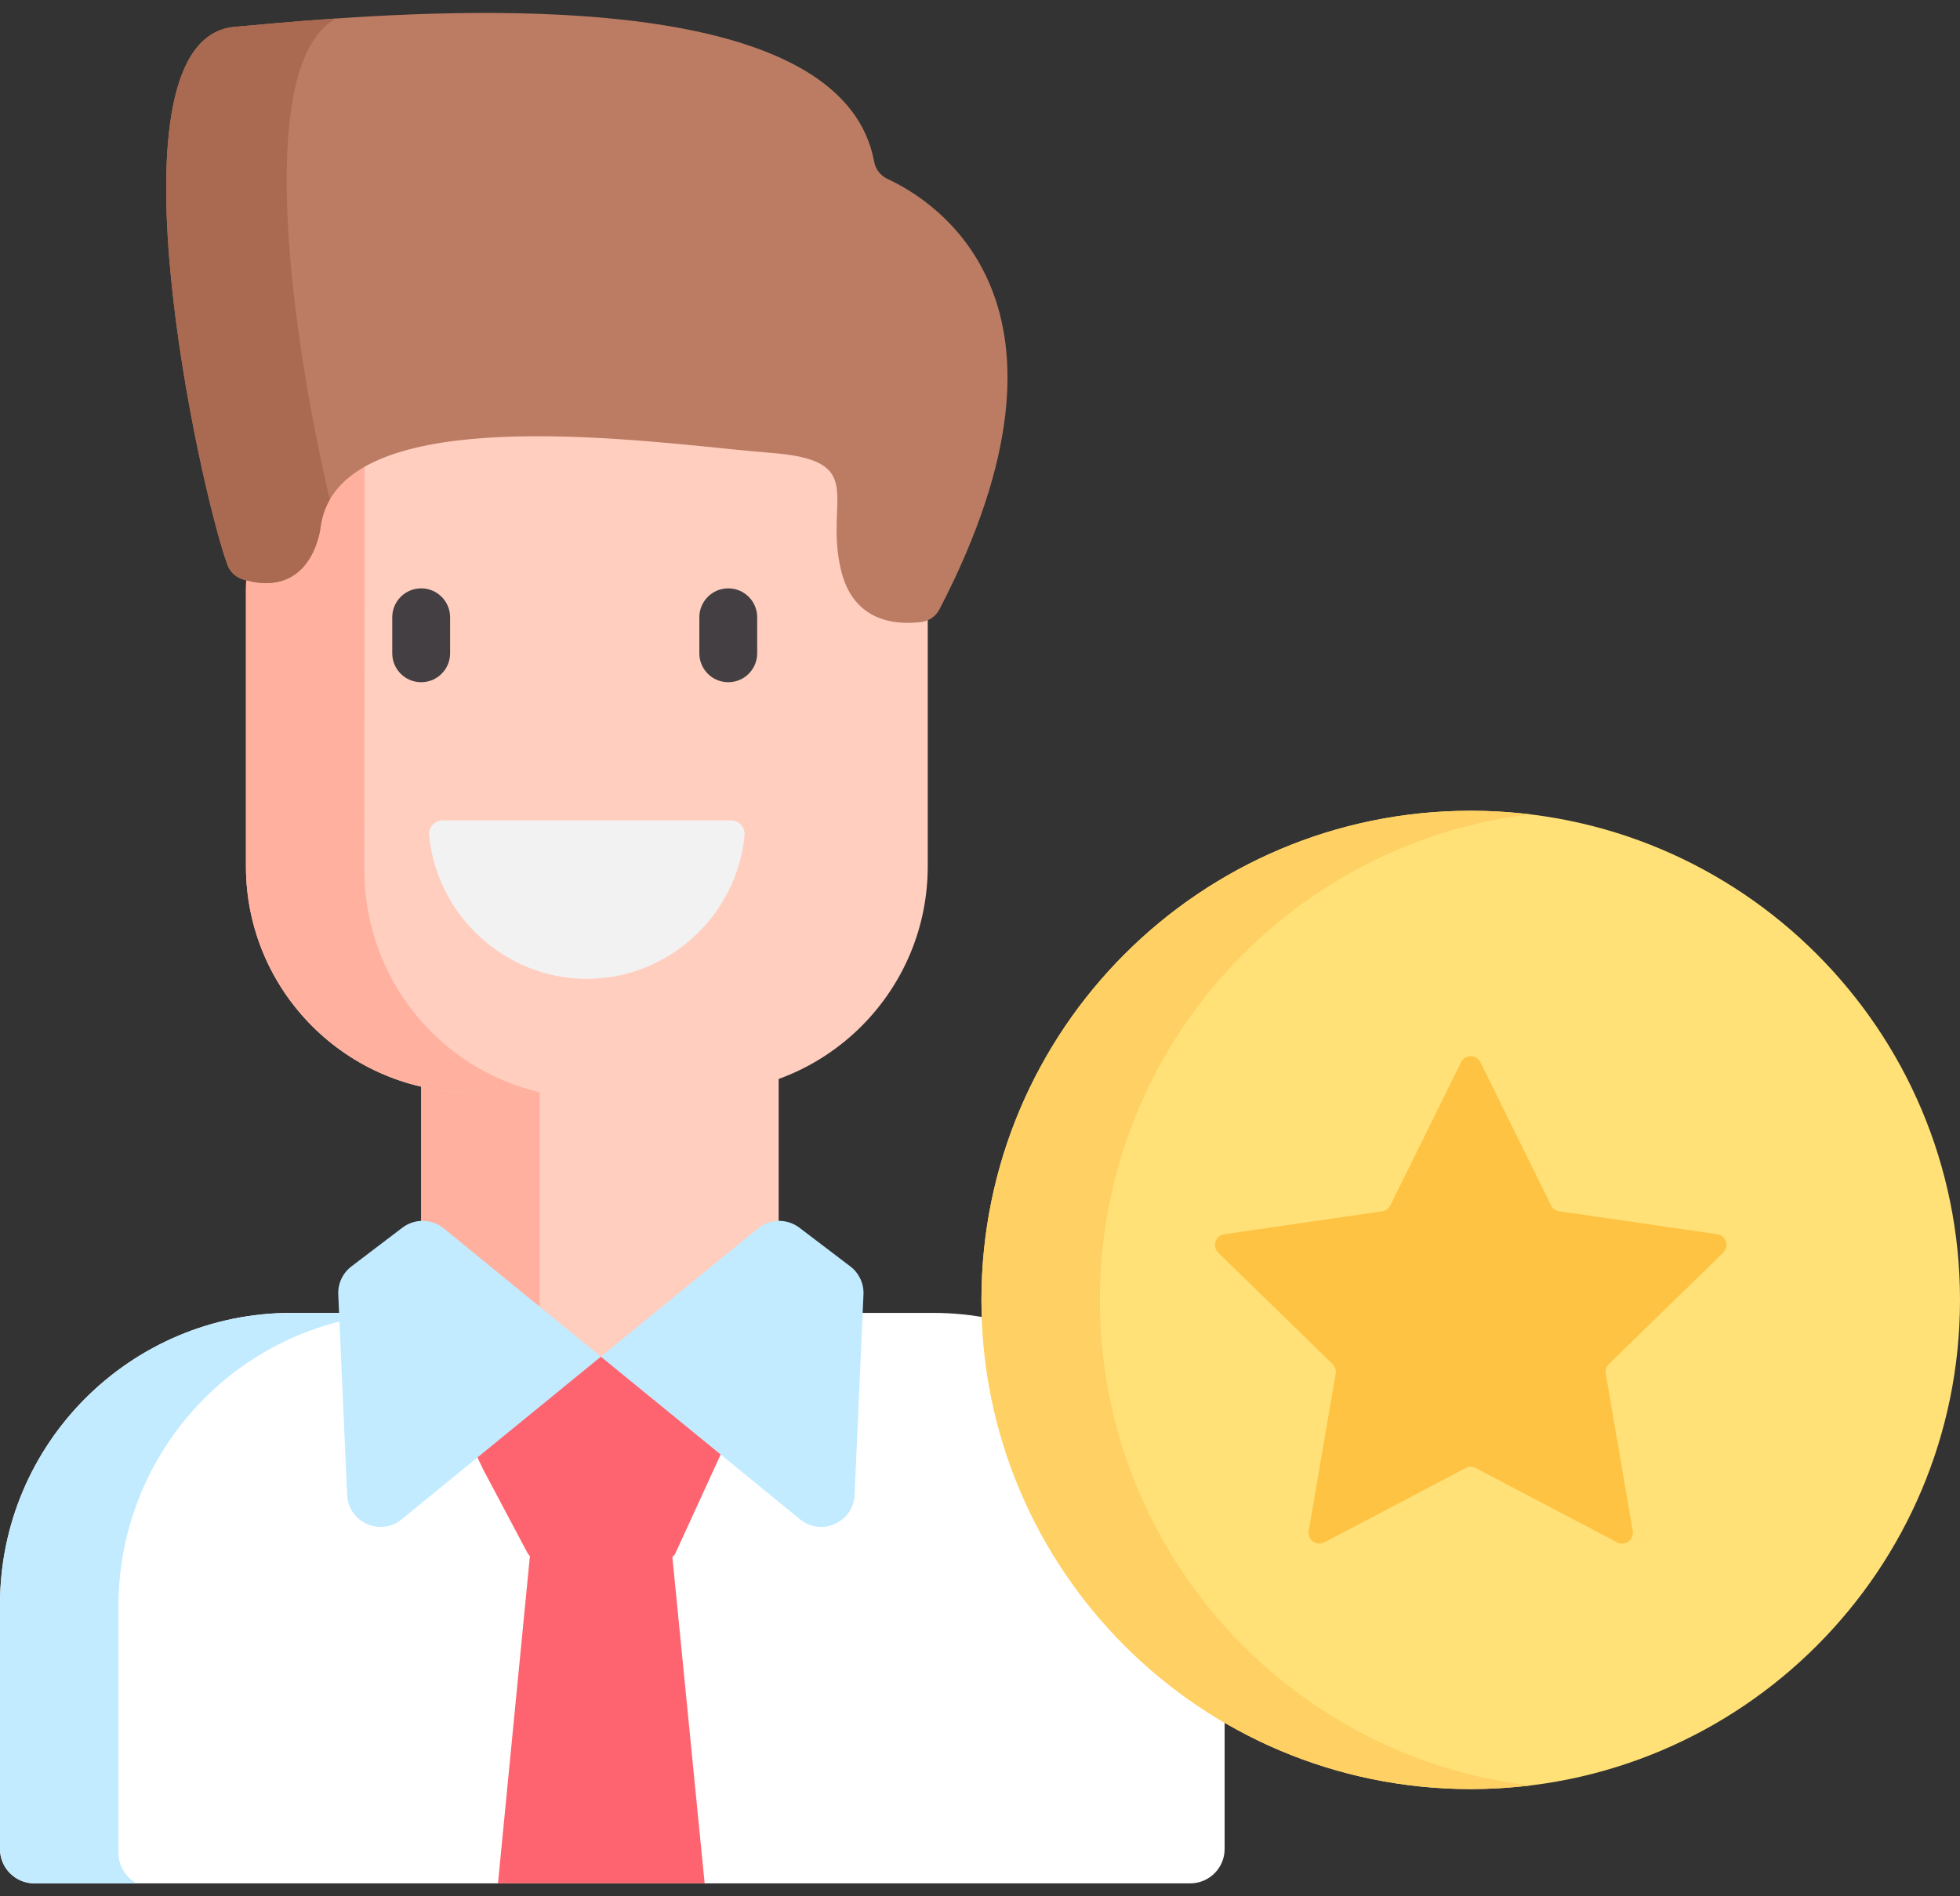 <svg width="62" height="60" viewBox="0 0 62 60" fill="none" xmlns="http://www.w3.org/2000/svg">
<rect x="0" y="0" width="62" height="60" fill="#333333" stroke="none"/>
<path d="M38.738 50.768V58.504C38.738 59.104 38.251 59.591 37.65 59.591H1.086C0.486 59.591 0 59.104 0 58.504V50.768C0 45.672 4.131 41.541 9.225 41.541H29.511C34.607 41.541 38.738 45.672 38.738 50.768Z" fill="white"/>
<path d="M24.631 33.741V42.842L15.516 43.059L13.324 43.111V33.741H24.631Z" fill="#FFCEBF"/>
<path d="M17.07 33.741V43.022L15.516 43.059L13.324 43.111V33.741H17.07Z" fill="#FFB09E"/>
<path d="M46.523 56.608C55.071 56.608 62 49.678 62 41.13C62 32.583 55.071 25.653 46.523 25.653C37.975 25.653 31.045 32.583 31.045 41.13C31.045 49.678 37.975 56.608 46.523 56.608Z" fill="#FFE177"/>
<path d="M46.83 33.61L49.065 38.139C49.114 38.24 49.211 38.309 49.322 38.326L54.32 39.052C54.6 39.093 54.712 39.438 54.509 39.636L50.893 43.16C50.812 43.239 50.776 43.352 50.795 43.463L51.648 48.44C51.696 48.72 51.403 48.933 51.152 48.801L46.682 46.451C46.582 46.399 46.463 46.399 46.364 46.451L41.894 48.801C41.643 48.933 41.349 48.72 41.397 48.44L42.251 43.463C42.27 43.352 42.233 43.239 42.152 43.16L38.536 39.636C38.333 39.438 38.445 39.093 38.726 39.052L43.723 38.326C43.835 38.309 43.931 38.24 43.981 38.139L46.216 33.61C46.341 33.356 46.704 33.356 46.83 33.61Z" fill="#FFC344"/>
<path d="M29.347 19.647V27.409C29.347 31.362 26.141 34.567 22.188 34.567H14.939C10.986 34.567 7.78 31.362 7.78 27.409V18.664C7.78 18.562 7.783 18.461 7.787 18.361V12.518H29.376L29.347 19.647Z" fill="#FFCEBF"/>
<path d="M22.29 59.591H15.752L16.776 49.095C16.793 48.921 16.922 48.79 17.076 48.79H20.951C21.106 48.79 21.235 48.921 21.252 49.095L22.29 59.591Z" fill="#FE646F"/>
<path d="M24.245 42.861L13.631 42.999L15.286 46.499L16.676 49.119C16.756 49.27 16.902 49.363 17.061 49.363H21C21.14 49.363 21.271 49.29 21.356 49.167L24.245 42.861Z" fill="#FE646F"/>
<path d="M17.097 34.566H14.939C10.986 34.566 7.78 31.362 7.78 27.409V18.664C7.78 18.562 7.783 18.462 7.788 18.361V12.518H11.534V18.408C11.529 18.509 11.526 27.53 11.526 27.53C11.526 30.964 13.908 33.838 17.097 34.566Z" fill="#FFB09E"/>
<path d="M29.722 19.272C29.609 19.492 29.397 19.647 29.151 19.68C29.065 19.691 28.967 19.701 28.861 19.704C28.108 19.742 26.962 19.535 26.604 18.042C26.055 15.753 27.526 14.562 24.348 14.326C21.576 14.121 13.243 12.812 10.799 15.324C10.655 15.47 10.533 15.63 10.433 15.805C10.377 15.902 10.327 16.006 10.285 16.113C10.214 16.294 10.163 16.488 10.137 16.698C10.137 16.698 9.924 18.66 8.136 18.432C8.025 18.417 7.911 18.394 7.788 18.362V18.361C7.759 18.355 7.729 18.347 7.7 18.339C7.467 18.27 7.277 18.099 7.195 17.873C6.298 15.403 3.202 1.232 7.417 0.85C8.168 0.783 9.214 0.684 10.437 0.599C10.498 0.594 10.559 0.59 10.621 0.586C16.645 0.171 26.728 0.079 27.653 5.12C27.697 5.361 27.857 5.561 28.079 5.664C29.566 6.351 34.754 9.557 29.722 19.272Z" fill="#BC7C63"/>
<path d="M3.746 50.833V58.623C3.746 59.043 3.98 59.407 4.324 59.591H1.086C0.486 59.591 0 59.104 0 58.503V50.768C0 45.672 4.131 41.541 9.225 41.541H12.971C7.877 41.541 3.746 45.702 3.746 50.833Z" fill="#C2EBFF"/>
<path d="M19.007 42.927L14.037 38.867C13.658 38.558 13.117 38.549 12.728 38.845L11.116 40.071C10.84 40.281 10.684 40.613 10.7 40.96L10.981 47.301C11.02 48.17 12.033 48.623 12.706 48.073L19.007 42.927Z" fill="#C2EBFF"/>
<path d="M19.007 42.927L23.977 38.867C24.356 38.558 24.897 38.549 25.286 38.845L26.899 40.071C27.174 40.281 27.33 40.613 27.314 40.96L27.033 47.301C26.994 48.17 25.982 48.623 25.308 48.073L19.007 42.927Z" fill="#C2EBFF"/>
<path d="M18.564 25.959H14.001C13.748 25.959 13.551 26.179 13.575 26.431C13.816 28.962 15.974 30.971 18.564 30.971C21.154 30.971 23.312 28.962 23.553 26.431C23.577 26.179 23.38 25.959 23.127 25.959H18.564Z" fill="#F2F2F2"/>
<path d="M10.433 15.805C10.377 15.902 10.327 16.006 10.285 16.113C10.214 16.294 10.163 16.488 10.137 16.698C10.137 16.698 9.924 18.66 8.136 18.432C8.025 18.417 7.911 18.394 7.787 18.362V18.361C7.759 18.355 7.729 18.347 7.7 18.339C7.467 18.27 7.277 18.099 7.195 17.873C6.298 15.403 3.202 1.232 7.417 0.85C8.168 0.783 9.214 0.684 10.437 0.599C10.498 0.594 10.559 0.59 10.621 0.586C7.919 2.111 9.338 11.173 10.433 15.805Z" fill="#AA6A51"/>
<path d="M48.396 56.495C47.782 56.569 47.158 56.608 46.523 56.608C37.975 56.608 31.046 49.679 31.046 41.13C31.046 32.582 37.975 25.653 46.523 25.653C47.158 25.653 47.782 25.692 48.396 25.765C40.731 26.69 34.792 33.217 34.792 41.13C34.792 49.045 40.731 55.572 48.396 56.495Z" fill="#FFD064"/>
<path d="M13.323 21.586C12.817 21.586 12.408 21.176 12.408 20.671V19.531C12.408 19.026 12.817 18.616 13.323 18.616C13.828 18.616 14.238 19.026 14.238 19.531V20.671C14.238 21.176 13.828 21.586 13.323 21.586Z" fill="#433F43"/>
<path d="M23.037 21.586C22.532 21.586 22.122 21.176 22.122 20.671V19.531C22.122 19.026 22.532 18.616 23.037 18.616C23.543 18.616 23.952 19.026 23.952 19.531V20.671C23.952 21.176 23.543 21.586 23.037 21.586Z" fill="#433F43"/>
</svg>
